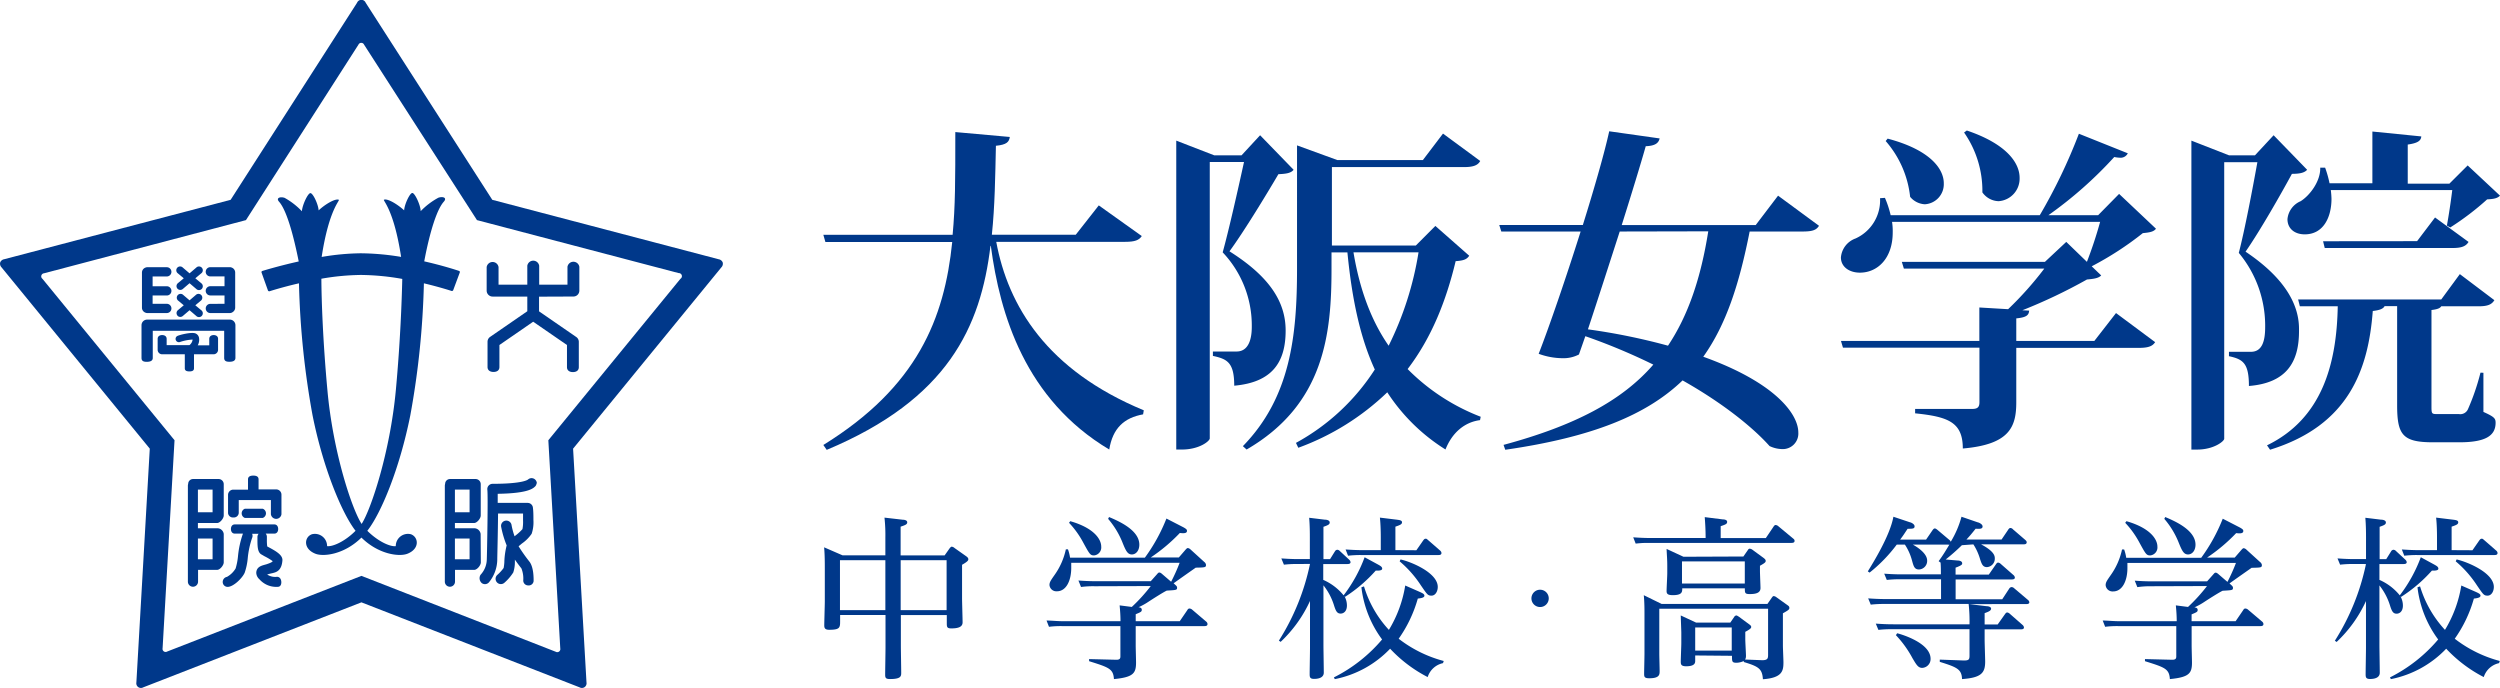 <svg xmlns="http://www.w3.org/2000/svg" viewBox="0 0 511.09 140.64"><defs><style>.cls-1{fill:#00388a;}</style></defs><title>アセット 2</title><g id="レイヤー_2" data-name="レイヤー 2"><g id="logo02"><path class="cls-1" d="M147.75,53.66a1.06,1.06,0,0,0-.8-.65L100.64,40.85,74.76.56A.95.95,0,0,0,73,.56L47.15,40.85.84,53a1.06,1.06,0,0,0-.8.65,1.06,1.06,0,0,0,.27,1L30.62,91.72l-2.74,47.8a.95.95,0,0,0,1.4,1l44.61-17.38,44.61,17.38a.95.95,0,0,0,1.4-1l-2.74-47.8,30.31-37.06A1.06,1.06,0,0,0,147.75,53.66ZM139.1,57l-27,33,2.44,42.56a.63.63,0,0,1-.93.68L73.89,117.73,34.17,133.2a.63.63,0,0,1-.93-.68L35.68,90l-27-33A.63.63,0,0,1,9,55.87L50.28,45l23-35.87a.63.63,0,0,1,1.15,0L97.51,45l41.23,10.83A.63.63,0,0,1,139.1,57Z"/><path class="cls-1" d="M117.23,60.62a1.21,1.21,0,0,0,1.21-1.22V54.55a1.23,1.23,0,0,0-2.43,0v3.64h-5.78V54.33a1.23,1.23,0,0,0-2.43,0v3.87h-5.88v-3.6a1.23,1.23,0,0,0-2.43,0v4.81a1.22,1.22,0,0,0,1.22,1.22h7.09v3l-7.6,5.24a1.21,1.21,0,0,0-.53,1v5.17c0,.67.54,1,1.22,1s1.21-.31,1.21-1V70.53L109,65.77l6.91,4.76v4.54c0,.67.54,1,1.21,1s1.21-.31,1.21-1V69.89a1.21,1.21,0,0,0-.53-1l-7.6-5.24v-3Z"/><path class="cls-1" d="M45.74,109.17A1.33,1.33,0,0,0,44.55,108H40.46v-1.08H44.4c.58,0,1.34-.94,1.34-1.53V99a1.06,1.06,0,0,0-1-1.07H39.47a1,1,0,0,0-1,1,1.26,1.26,0,0,0-.06.37v19.61a1,1,0,0,0,2.08,0v-2.41H44.4c.58,0,1.34-.94,1.34-1.53Zm-5.28-9.08h3v4.64h-3Zm3,14.24h-3v-4.24h3Zm4.27-8.54a1,1,0,0,0,1.08-.93v-2.63h6.57v2.9a1.09,1.09,0,0,0,2.16,0v-4a1.08,1.08,0,0,0-1.08-1.08h-3.6V98c0-.6-.48-.77-1.08-.77s-1.08.18-1.08.77v2.1h-3a1.08,1.08,0,0,0-1.08,1.08v3.71A1,1,0,0,0,47.71,105.79ZM50.08,104a1,1,0,0,0,0,1.89H53.7a1,1,0,0,0,0-1.89Zm7.66,10.49s0,0,0,0c0-1-1.16-1.74-2.8-2.61l-.31-.17a9.07,9.07,0,0,1-.07-1.33c0-.13,0-.24,0-.33v-.32a1,1,0,0,0-.24-.64h1.76c.52,0,.79-.42.79-.94s-.27-.94-.79-.94H48c-.52,0-.79.42-.79.94s.27.94.79.94h1.65l0,.05a19.43,19.43,0,0,0-1,4.62,12.58,12.58,0,0,1-.48,2.45,4.7,4.7,0,0,1-1.75,1.71h.11a1.06,1.06,0,0,0-1,1.06,1,1,0,0,0,1,1c1.19,0,3-1.78,3.49-2.89a12.5,12.5,0,0,0,.63-3,18.06,18.06,0,0,1,.89-4.12,1,1,0,0,0,0-.84h1.33a1,1,0,0,0-.24.65v.3q0,.19,0,.36c0,1.45.08,2.38.71,2.85l.74.43a12.4,12.4,0,0,1,1.67,1c-.1.18-.38.33-1.16.6s-2.11.37-2.2,1.72c0,0,0,.06,0,.09a1.85,1.85,0,0,0,.64,1.29,4.58,4.58,0,0,0,3.75,1.55c.56,0,.77-.5.73-1.05s-.33-1-.89-1a2.94,2.94,0,0,1-2-.47,11,11,0,0,1,1.09-.28C56.35,117,57.61,116.78,57.74,114.49Z"/><path class="cls-1" d="M98.26,109.17A1.33,1.33,0,0,0,97.07,108H93v-1.08h3.94c.58,0,1.34-.94,1.34-1.53V99a1.06,1.06,0,0,0-1-1.07H92a1,1,0,0,0-1,1,1.26,1.26,0,0,0-.06.37v19.61a1,1,0,0,0,2.08,0v-2.41h3.94c.58,0,1.34-.94,1.34-1.53ZM93,100.09h3v4.64H93Zm3,14.24H93v-4.24h3Zm13.75-15.5a1.08,1.08,0,0,0-.28-.72,1.07,1.07,0,0,0-1.51-.09h0c-.09.07-1.08.89-7.26.89a1.08,1.08,0,0,0-1.07,1.22c.16,1.2-.05,12.53-.11,14.25a4.74,4.74,0,0,1-1.28,3.13,1.33,1.33,0,0,0,.26,1.7A1.08,1.08,0,0,0,100,119a7.51,7.51,0,0,0,1.66-4.58c0-.66.13-5.46.16-9.44a1.08,1.08,0,0,0,.26,0h4.85c0,.49,0,1,0,1.42a7.79,7.79,0,0,1-.12,1.77,9.82,9.82,0,0,1-1.41,1.3l-.2.17a14.21,14.21,0,0,1-.61-2.24,1.08,1.08,0,1,0-2.15.22,19.89,19.89,0,0,0,1.14,3.88,15.85,15.85,0,0,0-.47,3.23c0,.5-.1,1.16-.15,1.39a8.61,8.61,0,0,1-1.31,1.43,1.08,1.08,0,0,0,1.45,1.6,9.71,9.71,0,0,0,1.83-2.12,6.64,6.64,0,0,0,.33-2.11l0-.51c.62.88,1.19,1.61,1.33,1.78a5.57,5.57,0,0,1,.38,2.49,1,1,0,0,0,1,1,1,1,0,0,0,1.12-.88c0-.44.06-2.82-.87-4a34.11,34.11,0,0,1-2.2-3.12l.67-.56a7.71,7.71,0,0,0,2-2,7.38,7.38,0,0,0,.36-2.81c0-.83,0-1.71-.1-2.5a1.08,1.08,0,0,0-1.08-1H102a1.07,1.07,0,0,0-.25,0c0-.77,0-1.3,0-1.86,5.51-.08,7-.87,7.58-1.44A1,1,0,0,0,109.69,98.83Z"/><path class="cls-1" d="M29.71,63.91a.93.93,0,0,0,.39.09h4a.94.94,0,0,0,0-1.89h-2.9V60.41h2.9a.94.94,0,0,0,0-1.89h-2.9v-2h2.9a.94.94,0,1,0,0-1.89h-4a.94.94,0,0,0-.39.09,1.08,1.08,0,0,0-.69,1v7.19A1.08,1.08,0,0,0,29.71,63.91ZM43,62.12A.94.94,0,1,0,43,64h4a.94.94,0,0,0,.56-.19,1.08,1.08,0,0,0,.52-.92V55.71a1.08,1.08,0,0,0-.69-1,.93.93,0,0,0-.39-.09H43a.94.94,0,1,0,0,1.89h2.9v2H43a.94.94,0,1,0,0,1.89h2.9v1.71ZM47,65.34H30.08a1.15,1.15,0,0,0-1.15,1.15v6.69c0,.63.42.79,1.06.79s1.24-.15,1.24-.79V67.63h14.6v5.54c0,.63.42.79,1.06.79s1.24-.15,1.24-.79V66.49A1.15,1.15,0,0,0,47,65.34Zm-3.3,3.16c-.51,0-.92.26-.92.77v1.33H40.42a2.3,2.3,0,0,0,.28-1.44,1.2,1.2,0,0,0-.74-1c-.86-.32-3.29.31-3.71.53a.67.67,0,0,0-.28.9.68.68,0,0,0,.9.3,9.45,9.45,0,0,1,2.51-.47,1.72,1.72,0,0,1-.65,1.14H34.07V69.27c0-.51-.41-.77-.92-.77s-.92.26-.92.77v2.24a.92.92,0,0,0,.92.92h4.63v2.86c0,.52.42.64.94.64s.94-.12.94-.64V72.43h4a.92.92,0,0,0,.92-.92V69.27C44.59,68.76,44.18,68.5,43.67,68.5ZM36.27,59a.78.78,0,0,0,1.1.08l1.38-1.18,1.38,1.18a.78.78,0,1,0,1-1.19l-1.2-1,1.2-1a.78.78,0,1,0-1-1.19l-1.38,1.18-1.38-1.18a.78.78,0,1,0-1,1.19l1.2,1-1.2,1A.78.78,0,0,0,36.27,59Zm0,5.52a.78.78,0,0,0,1.1.08l1.38-1.18,1.38,1.18a.78.78,0,1,0,1-1.19l-1.2-1,1.2-1a.78.78,0,0,0-1-1.19l-1.38,1.18-1.38-1.18a.78.78,0,0,0-1,1.19l1.2,1-1.2,1A.78.78,0,0,0,36.27,64.5Z"/><path class="cls-1" d="M93.8,55.37s-2.92-1-7.07-1.94c.41-2.24,1.95-9.9,4-12.2.75-.85-.25-1.11-1.11-.81A14.76,14.76,0,0,0,86,43.17C86,42,84.82,39.45,84.3,39.45S82.69,41.77,82.62,43c-1.25-1.15-3.31-2.45-4.1-2.18-.39.13,1.95,1.69,3.48,11.7a52.31,52.31,0,0,0-8.3-.74,50.16,50.16,0,0,0-7.94.75c1.53-10,3.87-11.57,3.48-11.7-.79-.27-2.85,1-4.1,2.18-.07-1.22-1.15-3.53-1.68-3.53s-1.68,2.5-1.74,3.71a14.76,14.76,0,0,0-3.53-2.74c-.87-.3-1.86,0-1.12.81,2,2.29,3.54,9.94,4,12.19-4.26.95-7.43,1.94-7.43,1.94a.25.25,0,0,0-.17.33l1.3,3.64a.29.29,0,0,0,.35.18s2.48-.81,6-1.62a171.35,171.35,0,0,0,2.78,27c2.21,11,6,19.88,8.64,23.4l.15.19c-2.15,2.17-4.66,3.29-5.82,3.14a2.49,2.49,0,0,0-3.1-2.43c-1.57.54-1.87,3,.76,4,1.65.62,5.86.14,9.36-3.32,3.5,3.46,7.71,3.94,9.36,3.32,2.62-1,2.33-3.42.76-4a2.49,2.49,0,0,0-3.1,2.43c-1.17.16-3.68-1-5.82-3.14l.15-.19c2.67-3.51,6.43-12.37,8.64-23.4a171.34,171.34,0,0,0,2.78-27c3.36.8,5.65,1.56,5.65,1.56a.29.29,0,0,0,.35-.18L94,55.7A.25.25,0,0,0,93.8,55.37ZM80.93,79.7c-1.18,12.81-5.12,24.51-7,27.41-1.92-2.9-5.86-14.6-7-27.41-.91-9.91-1.2-18.09-1.23-22.72a49.42,49.42,0,0,1,8.09-.77,50.53,50.53,0,0,1,8.45.81C82.13,61.66,81.84,69.82,80.93,79.7Z"/><path class="cls-1" d="M233.42,48.26c-.55.83-1.38,1.18-3.39,1.18H203.67c2.42,13.07,10.3,26.22,30.16,34.44l-.14.83c-3.87.69-6.22,2.83-6.92,7.19-17.15-10.24-22.34-27.53-24.21-41.64h-.07c-2,16.6-8.71,31.33-33.48,41.71l-.69-1c19.23-11.89,24.76-25.87,26.35-41.5H168.74L168.32,48h26.43c.55-5.95.55-10.86.55-21l11.14,1c-.14,1-.62,1.59-2.84,1.8-.14,6.23-.21,12.31-.83,18.19h17.15l4.71-6Z"/><path class="cls-1" d="M257.61,27.65l6.85,7.06c-.55.69-1.52.83-3.11.9-2.35,4-6.92,11.55-10,15.77,8,5.05,11.48,10.17,11.48,16.19,0,6.51-2.76,10.59-10.51,11.28,0-4.77-1.45-5.46-4.36-6.09v-.9h4.84c3,0,3.11-3.81,3.11-5.12a21.72,21.72,0,0,0-5.95-15.15c1.25-4.49,3.18-13.07,4.36-18.47h-7V89.62c0,.55-2.14,2.28-5.67,2.28h-1.18V28.75l7.75,3h5.6Zm35.83,18.54,6.92,6.09c-.49.76-1.18,1-2.77,1.11-1.94,8.09-4.91,15.63-9.82,22.06a42.39,42.39,0,0,0,14.94,9.75l-.14.69c-3.11.41-5.67,2.49-7.06,6a38.41,38.41,0,0,1-11.9-11.69,51.78,51.78,0,0,1-18.19,11.34l-.48-1a44.44,44.44,0,0,0,16.12-15c-2.84-6.16-4.63-13.9-5.6-23.94h-3.25V54.9c0,13.21-1.38,27.74-17.36,37l-.76-.69c9.75-10,11.07-22.62,11.07-36.25V29.72l8.23,3h17.5L295,27.31l7.61,5.6c-.48.9-1.45,1.25-3.32,1.25h-27V50.2h17.15Zm-16.74,5.4c1.32,7.89,3.74,14.11,7.19,19.09A66.39,66.39,0,0,0,290,51.58Z"/><path class="cls-1" d="M363.5,40l8.37,6.16c-.56.9-1.38,1.17-3.39,1.17H357.69c-2.08,10.58-4.77,19-9.48,25.6,14.66,5.26,19.43,11.69,19.43,15.49a3.18,3.18,0,0,1-3.32,3.39,6.26,6.26,0,0,1-2.56-.62c-3.39-3.8-9.55-8.78-17.78-13.42-7.4,7.12-18.54,11.62-36.25,14.18l-.35-1C321.79,87.06,331.54,82,338,74.54a124.21,124.21,0,0,0-13.9-5.81l-1.31,3.74a6.83,6.83,0,0,1-3.39.76,14.42,14.42,0,0,1-4.84-.9c2.21-5.67,5.6-15.56,8.58-25H306.92L306.5,46h17.09c2.42-7.75,4.49-15,5.39-19.16l10.31,1.46c-.21.9-.83,1.52-2.84,1.59-1,3.53-2.84,9.55-4.91,16.12h27.39Zm-32.37,7.33c-2.21,6.85-4.57,14.18-6.5,20A128.23,128.23,0,0,1,341,70.67c4.15-6.22,6.71-13.83,8.23-23.38Z"/><path class="cls-1" d="M428.16,69.7,432.59,64l8,5.95c-.55.83-1.38,1.17-3.39,1.17h-25V82.22c0,5-1.31,8.65-10.93,9.47,0-5.39-3-6.5-9.75-7.19v-.9h11.69c1.11,0,1.46-.41,1.46-1.38V71.08H376.77l-.41-1.38h28.29V62.86l5.88.35a69.4,69.4,0,0,0,7.4-8.3H389.22l-.42-1.38h29.26l4.36-4.08,4.22,4.08a85.89,85.89,0,0,0,2.7-8.17H386.8a11.71,11.71,0,0,1,.14,2.15c0,5.32-3.11,8.23-6.71,8.23-2.15,0-3.88-1.17-3.88-3.11a4.52,4.52,0,0,1,3-3.88,8.56,8.56,0,0,0,5-8.23l1-.07A20.67,20.67,0,0,1,386.52,44H417a111.16,111.16,0,0,0,8-16.66l10,4a1.64,1.64,0,0,1-1.66.9,7,7,0,0,1-1.11-.14A82.83,82.83,0,0,1,418.76,44h10.17l4.29-4.36,7.54,7.12c-.48.62-1.24.76-2.69.9a64.76,64.76,0,0,1-10.45,6.78l1.94,1.87c-.55.55-1.38.69-2.91.83a108.71,108.71,0,0,1-13.21,6.29l1.39.07c-.07.9-.48,1.38-2.63,1.59V69.7ZM385.9,28.34c8.65,2.28,11.48,6.15,11.48,9.13a4.11,4.11,0,0,1-3.88,4.29,4.18,4.18,0,0,1-3-1.52,20.7,20.7,0,0,0-5-11.41Zm16.19-1.66c8.16,2.76,10.79,6.64,10.79,9.68a4.62,4.62,0,0,1-4.29,4.77,4.18,4.18,0,0,1-3.32-1.8,20.83,20.83,0,0,0-3.74-12.24Z"/><path class="cls-1" d="M464.81,27.65l6.85,7.06c-.55.62-1.52.83-3.11.83-2.21,4.08-6.5,11.62-9.48,15.91C466.4,56.36,470,61.68,470,67.22v.48c0,6.43-2.63,10.59-10.24,11.21,0-4.64-1.18-5.47-4.08-6.09v-.9h4.5c2.28,0,2.9-2.21,2.9-5a23.23,23.23,0,0,0-5.39-15.22c1.18-4.49,2.83-13.14,3.8-18.54h-6.78V89.7c0,.48-2.08,2.21-5.53,2.21H448V28.75l7.68,3H461ZM507.7,76.21v8c2.21,1,2.49,1.32,2.49,2.21,0,2.63-2,4-7.4,4h-5.39c-6.23,0-7.34-1.52-7.34-7.6V62.58H487.5c-.28.55-1,.83-2.42,1-.9,11.89-4.85,23.38-21,28.36l-.62-.9c11.27-5.46,14.25-16.67,14.46-28.43h-7.75l-.35-1.39h29.26l3.8-5.18,7.06,5.33c-.55.9-1.38,1.25-3.25,1.25h-7.61c-.27.42-.83.62-2,.76V82.85c0,1.73,0,1.8,1.17,1.8h4.43a1.71,1.71,0,0,0,1.86-1,46.5,46.5,0,0,0,2.56-7.47Zm-7.47-30.09c.34-1.8.83-5,1.1-7.27H476.5a17.7,17.7,0,0,1,.14,1.8c0,3.67-1.59,7.26-5.47,7.26-2.07,0-3.53-1.18-3.53-3.11a4.43,4.43,0,0,1,2.7-3.67c1.87-1.17,4.08-4.08,4-6.85h1a22.27,22.27,0,0,1,.9,3.18H485V26.89l10,1c-.07.9-.76,1.38-2.77,1.66v8h8.51l3.74-3.73L511.09,40c-.55.56-1.32.69-2.63.76a56,56,0,0,1-7.54,5.74Zm-6.09,3.18,3.67-4.84,6.85,5c-.55.9-1.45,1.24-3.25,1.24H475.26l-.34-1.38Z"/><path class="cls-1" d="M181,113.53v-3.59a33.18,33.18,0,0,0-.18-4.12l3.73.43c.36,0,.92.11.92.53s-.39.57-1.35.89v5.87h9l1-1.42c.21-.25.32-.36.46-.36a1.07,1.07,0,0,1,.57.28l2.42,1.71c.32.25.39.39.39.61s-.21.5-1.28,1.1v6.83c0,.78.11,4.23.11,4.94,0,.92-.85,1.24-2.31,1.24-.92,0-.92-.32-.92-1.17v-1.56h-9.39v6.36c0,.78.07,4.69.07,5.4s0,1.32-2.28,1.32c-.85,0-1-.21-1-.89,0-.89.07-4.76.07-5.55v-6.65h-9.28v1.17c0,1.39,0,1.85-2.24,1.85-.85,0-1-.36-1-.89,0-.78.11-4.16.11-4.87v-6.76c0-.92,0-2.84-.14-4.34l3.77,1.64Zm-9.28,1v10.2H181v-10.2Zm21.8,10.2v-10.2h-9.39v10.2Z"/><path class="cls-1" d="M223.8,119.85A18.71,18.71,0,0,0,221,120l-.53-1.32c1,.07,2.13.14,3.59.14h11.2l1.24-1.39c.18-.21.32-.39.5-.39s.36.11.64.36l1.78,1.53a36.66,36.66,0,0,0,1.74-3.88H219c0,.21,0,.57,0,1.07,0,2.52-1,4.76-2.92,4.76a1.41,1.41,0,0,1-1.53-1.28c0-.57.25-.92,1-2a14.11,14.11,0,0,0,2.35-5.3l.43,0a8.92,8.92,0,0,1,.43,1.71h15.29a35.4,35.4,0,0,0,4.41-8l3.38,1.74c.82.43.82.6.82.78,0,.5-.6.53-1.46.43a35,35,0,0,1-5.94,5H241l1.35-1.56c.25-.28.36-.36.5-.36a1.09,1.09,0,0,1,.57.32l2.77,2.52a.88.88,0,0,1,.36.6c0,.53-.21.53-2.1.57-.71.5-3.91,2.74-4.52,3.2.64.57.71.64.71.92,0,.46-.21.46-2.1.57-.53.21-3,1.78-3.8,2.31s-1.46.85-2,1.1c.28,0,.68.11.68.5s-.14.46-1.24.92V127h9l1.53-2.24c.18-.32.32-.36.5-.36a1,1,0,0,1,.53.25l2.84,2.42a.7.7,0,0,1,.28.5c0,.43-.43.43-.68.43h-14v4c0,.53.07,3,.07,3.45,0,2.2-.57,3-4.52,3.38-.14-2.1-1-2.38-5.08-3.66v-.43l5.58.14c.75,0,.82-.32.82-.71V128H217.22a19.48,19.48,0,0,0-2.77.14l-.5-1.28c1,0,2.13.14,3.56.14h11.56c0-1.07-.07-2.1-.18-3.24l2.49.32a34.83,34.83,0,0,0,3.88-4.27Zm-5-13.3c4.87,1.39,6.33,3.7,6.33,5.19a1.64,1.64,0,0,1-1.46,1.81c-.78,0-.92-.25-2.24-2.67a18.47,18.47,0,0,0-2.88-4Zm7.93-.85c2,.85,6.19,2.67,6.19,5.65,0,1.21-.68,2-1.53,2s-1.21-.71-1.85-2.28a17.19,17.19,0,0,0-3-5Z"/><path class="cls-1" d="M265.25,115.3a23,23,0,0,0-2.77.14l-.53-1.28c1,.07,2.17.14,3.59.14h2.24V109.9c0-.71,0-2.45-.14-4.05l3.2.39c.43,0,1,.14,1,.57s-.39.57-1.28.89v6.61h1.35l1-1.6a.63.63,0,0,1,.46-.32.76.76,0,0,1,.53.25l1.92,1.78a.8.8,0,0,1,.28.5c0,.39-.46.39-.71.39h-4.87v3.24a11,11,0,0,1,4.16,3.16,29.84,29.84,0,0,0,4.3-7.79l2.74,1.49c.57.32.85.5.85.85s-.6.43-1.32.39A30.14,30.14,0,0,1,275,122l-.14-.11a3.93,3.93,0,0,1,.5,1.88c0,1.28-.75,1.67-1.28,1.67-.75,0-1-.53-1.39-1.78a12.62,12.62,0,0,0-2.13-4v12.2c0,.89.07,4.84.07,5.65s-.68,1.28-2,1.28c-.85,0-.89-.39-.89-1,0-.85.07-4.59.07-5.33v-9.6a26.82,26.82,0,0,1-6,8.36l-.36-.25a47.17,47.17,0,0,0,6.36-15.68ZM295,135.57a4.19,4.19,0,0,0-3.13,2.85,28.17,28.17,0,0,1-7.68-5.8,21.34,21.34,0,0,1-11.31,6.22l-.18-.36a31.22,31.22,0,0,0,9.85-7.75,22.2,22.2,0,0,1-4.23-10.67l.53-.18a22.7,22.7,0,0,0,5.09,8.89,25.09,25.09,0,0,0,3.34-9.07l3,1.32c.53.25.92.43.92.75s-.36.5-1.35.6a26.75,26.75,0,0,1-3.91,8.21,25.79,25.79,0,0,0,9.21,4.55Zm-5.44-23.08,1.39-2c.11-.14.25-.36.5-.36s.32.14.5.28l2.49,2.17a.75.75,0,0,1,.25.46c0,.43-.43.43-.64.43H278.33a21.64,21.64,0,0,0-2.74.14l-.5-1.28c1.07.07,2.17.14,3.56.14h3.63v-2.56c0-.5,0-2.45-.18-4.09l3.52.43c.46.07,1,.11,1,.53s-.43.57-1.35.89v4.8Zm-3.24,1.88c2.24.5,7.61,2.74,7.61,5.62,0,.92-.5,1.78-1.28,1.78s-.89-.25-2.17-2.1a22.38,22.38,0,0,0-4.34-4.91Z"/><path class="cls-1" d="M316.62,122.34a1.77,1.77,0,1,1-1.78-1.78A1.77,1.77,0,0,1,316.62,122.34Z"/><path class="cls-1" d="M361,110l1.56-2.31c.11-.18.25-.36.46-.36a1,1,0,0,1,.57.28l3,2.49c.28.21.28.36.28.5,0,.39-.46.39-.71.39h-29c-1,0-1.39,0-2.77.14l-.5-1.28c1.1.07,2.17.14,3.56.14h11.24c0-1.92-.11-3.24-.18-4.27l3.66.46c.39,0,.92.11.92.5s-.21.53-1.32.89V110Zm-14.44,24v1.07c0,.39,0,1.14-1.85,1.14-1.1,0-1.1-.46-1.1-1s.11-3.16.11-3.7v-2.24c0-.21-.11-3-.11-3.45l3.13,1.46h7l.78-1.14a.61.61,0,0,1,.43-.32c.18,0,.39.18.53.25l2.17,1.6c.18.14.36.28.36.5s-.14.43-1.21,1v1.53c0,.53.14,2.92.14,3.38s-.11.64-.21.75l3.52.14c1.14,0,1.21-.39,1.21-1.1v-9.42H339.22v9.24c0,.57.07,3,.07,3.48,0,.71,0,1.49-2.1,1.49-1,0-1.07-.28-1.07-.92s.07-3.48.07-4.05v-8.28c0-.68,0-2.31-.14-3.73l3.63,1.78h21.65l.92-1.32c.11-.14.21-.28.36-.28a1.12,1.12,0,0,1,.57.25l2.24,1.6c.25.18.39.28.39.57s-.11.43-1.32,1.1V132c0,.53.11,2.88.11,3.38,0,1.71-.18,3.2-4.2,3.48-.14-2.13-.85-2.6-3.91-3.52v-.21a3.55,3.55,0,0,1-1.49.36c-.92,0-.92-.25-.92-1.42Zm9.85-20.23.89-1.28c.11-.18.21-.32.43-.32a1.17,1.17,0,0,1,.57.25l2.28,1.67c.21.18.39.32.39.57s-.07.39-1.17,1v1.1c0,.53.11,3,.11,3.45,0,1-.92,1.24-2.2,1.24-1,0-1-.25-1-1.17H343.91c0,.71,0,1.39-1.92,1.39-1,0-1.28-.25-1.28-.82s.14-3.13.14-3.66V115.7c0-1.28-.07-1.92-.14-3.48l3.45,1.6Zm-12.55,1v4.52h12.84v-4.52Zm10.17,13.51h-7.47V133h7.47Z"/><path class="cls-1" d="M401.08,111.46a42.89,42.89,0,0,1-3.31,2.92l2.45.21c.32,0,.92.11.92.57,0,.21,0,.39-1.35.89v1.42h6.79l1.46-2.1c.18-.28.32-.36.46-.36a1,1,0,0,1,.53.28l2.6,2.28a.78.78,0,0,1,.28.5c0,.39-.46.39-.68.39H399.8v4.05h9.53l1.42-2.17a.63.63,0,0,1,.5-.32.83.83,0,0,1,.53.25l2.81,2.38a.73.73,0,0,1,.28.46c0,.39-.46.39-.71.39H402.54l3.59.43c.32,0,.92.11.92.5s-.43.6-1.32.92v2.31h2.67l1.46-2.06c.14-.18.25-.39.5-.39a1,1,0,0,1,.53.28l2.6,2.28a.78.78,0,0,1,.28.5c0,.39-.43.39-.68.39h-7.36v2.17c0,.68.11,3.77.11,4.41,0,2.31-.75,3.31-4.73,3.59-.07-2-1-2.42-4.55-3.52v-.46l4.94.18c1,0,1.14-.21,1.14-1v-5.4H386.78a23.51,23.51,0,0,0-2.77.14l-.53-1.28c1,.07,2.17.14,3.59.14h15.57a31.79,31.79,0,0,0-.18-4.16H385.22a23.66,23.66,0,0,0-2.77.14l-.53-1.28c1,.07,2.17.14,3.59.14h11.31v-4.05h-8.32a23.35,23.35,0,0,0-2.77.14l-.53-1.28c1,.07,2.13.14,3.59.14h8c0-.64,0-1.74-.07-2.45l-.07,0-.32-.25c1-1.35,1.42-2.13,2.2-3.38a1,1,0,0,1-.32,0h-7.15c.57.32,2.92,1.67,2.92,3.27a1.75,1.75,0,0,1-1.67,1.81c-.92,0-1.1-.64-1.42-1.81a11,11,0,0,0-1.46-3.27h-1.67a30.69,30.69,0,0,1-5.55,5.72l-.36-.25c1-1.64,4.52-7.25,5.23-11.17l3.41,1.14c.11,0,.92.32.92.82s-.43.5-1.42.5c-.61.89-.85,1.32-1.53,2.21h5.3l1.32-1.92c.18-.25.32-.36.46-.36s.32.11.53.28l2.52,2.13a.85.85,0,0,1,.21.32,19.7,19.7,0,0,0,2.2-5.12l3.31,1.14c.11,0,1,.32,1,.85s-.6.5-1.42.46c-.85,1.07-1.24,1.53-1.88,2.21h7.18l1.35-2c.18-.28.32-.36.46-.36a.73.73,0,0,1,.53.28l2.52,2.17c.11.11.28.25.28.46,0,.43-.43.43-.64.43H405c2.81,1.49,2.81,2.45,2.81,2.92a1.72,1.72,0,0,1-1.6,1.74c-.85,0-1.07-.61-1.39-1.56a11.47,11.47,0,0,0-1.39-3.09Zm-13.23,18c1,.25,6.83,2,6.83,5.23a1.81,1.81,0,0,1-1.71,1.85c-.85,0-1.21-.68-2-2a21.67,21.67,0,0,0-3.38-4.69Z"/><path class="cls-1" d="M439.72,119.85a18.72,18.72,0,0,0-2.77.18l-.53-1.32c1,.07,2.13.14,3.59.14h11.2l1.24-1.39c.18-.21.32-.39.5-.39s.36.11.64.36l1.78,1.53a36.65,36.65,0,0,0,1.74-3.88H434.92c0,.21,0,.57,0,1.07,0,2.52-1,4.76-2.92,4.76a1.41,1.41,0,0,1-1.53-1.28c0-.57.25-.92,1-2a14.13,14.13,0,0,0,2.35-5.3l.43,0a8.88,8.88,0,0,1,.43,1.71H450a35.39,35.39,0,0,0,4.41-8l3.38,1.74c.82.43.82.6.82.78,0,.5-.6.53-1.46.43a35,35,0,0,1-5.94,5h5.65l1.35-1.56c.25-.28.36-.36.5-.36a1.09,1.09,0,0,1,.57.32l2.77,2.52a.88.88,0,0,1,.36.6c0,.53-.21.53-2.1.57-.71.5-3.91,2.74-4.52,3.2.64.57.71.64.71.92,0,.46-.21.46-2.1.57-.53.21-3,1.78-3.8,2.31s-1.46.85-2,1.1c.28,0,.68.11.68.5s-.14.46-1.24.92V127h9l1.53-2.24c.18-.32.32-.36.5-.36a1,1,0,0,1,.53.25l2.85,2.42a.7.7,0,0,1,.28.5c0,.43-.43.43-.68.43h-14v4c0,.53.07,3,.07,3.45,0,2.2-.57,3-4.52,3.38-.14-2.1-1-2.38-5.09-3.66v-.43l5.58.14c.75,0,.82-.32.82-.71V128H433.14a19.48,19.48,0,0,0-2.77.14l-.5-1.28c1,0,2.13.14,3.56.14H445c0-1.07-.07-2.1-.18-3.24l2.49.32a34.87,34.87,0,0,0,3.88-4.27Zm-5-13.3c4.87,1.39,6.33,3.7,6.33,5.19a1.64,1.64,0,0,1-1.46,1.81c-.78,0-.92-.25-2.24-2.67a18.48,18.48,0,0,0-2.88-4Zm7.93-.85c2,.85,6.19,2.67,6.19,5.65,0,1.21-.68,2-1.53,2s-1.21-.71-1.85-2.28a17.18,17.18,0,0,0-3-5Z"/><path class="cls-1" d="M481.17,115.3a23,23,0,0,0-2.77.14l-.53-1.28c1,.07,2.17.14,3.59.14h2.24V109.9c0-.71,0-2.45-.14-4.05l3.2.39c.43,0,1,.14,1,.57s-.39.57-1.28.89v6.61h1.35l1-1.6a.63.63,0,0,1,.46-.32.76.76,0,0,1,.53.25l1.92,1.78a.8.8,0,0,1,.28.5c0,.39-.46.39-.71.39h-4.87v3.24a11,11,0,0,1,4.16,3.16,29.88,29.88,0,0,0,4.3-7.79l2.74,1.49c.57.32.85.5.85.85s-.61.43-1.32.39a30.17,30.17,0,0,1-6.29,5.37l-.14-.11a3.94,3.94,0,0,1,.5,1.88c0,1.28-.75,1.67-1.28,1.67-.75,0-1-.53-1.39-1.78a12.6,12.6,0,0,0-2.13-4v12.2c0,.89.07,4.84.07,5.65s-.68,1.28-2,1.28c-.85,0-.89-.39-.89-1,0-.85.07-4.59.07-5.33v-9.6a26.82,26.82,0,0,1-6,8.36l-.36-.25a47.18,47.18,0,0,0,6.36-15.68Zm29.73,20.27a4.19,4.19,0,0,0-3.13,2.85,28.16,28.16,0,0,1-7.68-5.8,21.34,21.34,0,0,1-11.31,6.22l-.18-.36a31.21,31.21,0,0,0,9.85-7.75,22.21,22.21,0,0,1-4.23-10.67l.53-.18a22.71,22.71,0,0,0,5.09,8.89,25.09,25.09,0,0,0,3.34-9.07l3,1.32c.53.25.92.43.92.75s-.36.5-1.35.6a26.76,26.76,0,0,1-3.91,8.21,25.79,25.79,0,0,0,9.21,4.55Zm-5.44-23.08,1.39-2c.11-.14.25-.36.5-.36s.32.14.5.28l2.49,2.17a.75.75,0,0,1,.25.46c0,.43-.43.43-.64.43H494.26a21.65,21.65,0,0,0-2.74.14l-.5-1.28c1.07.07,2.17.14,3.56.14h3.63v-2.56c0-.5,0-2.45-.18-4.09l3.52.43c.46.07,1,.11,1,.53s-.43.57-1.35.89v4.8Zm-3.24,1.88c2.24.5,7.61,2.74,7.61,5.62,0,.92-.5,1.78-1.28,1.78s-.89-.25-2.17-2.1a22.37,22.37,0,0,0-4.34-4.91Z"/></g></g></svg>